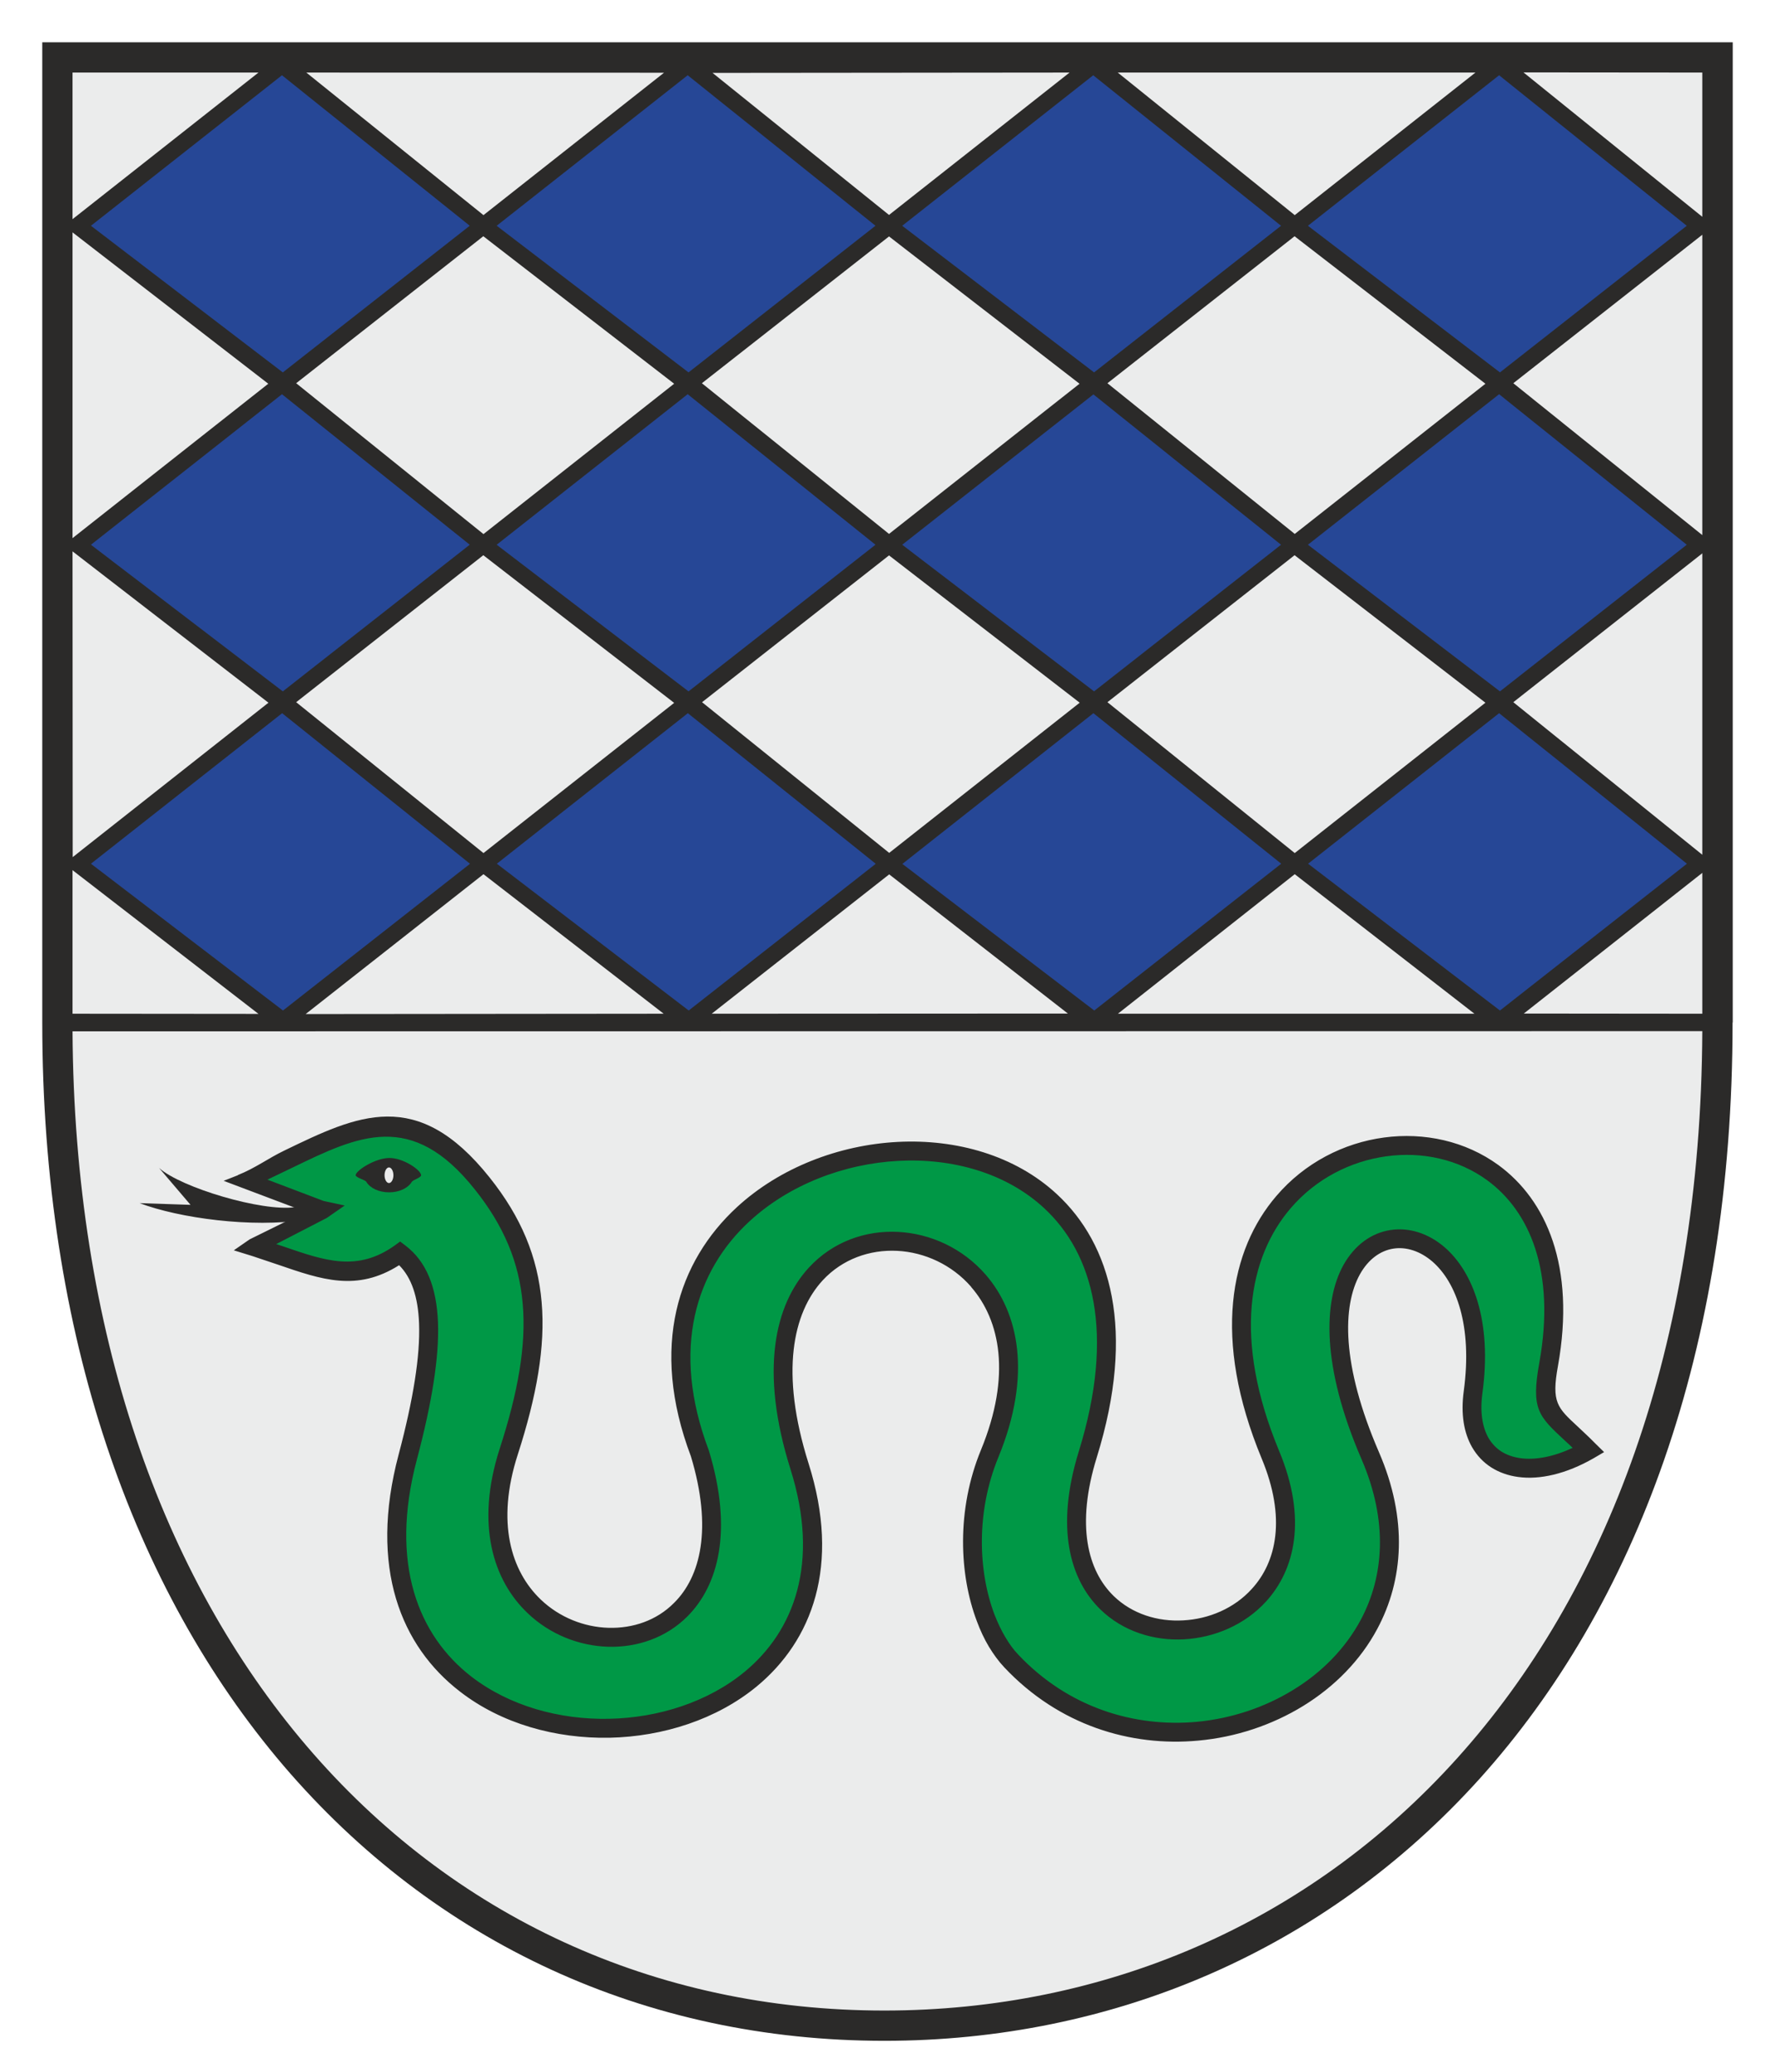 <?xml version="1.0" encoding="UTF-8"?>
<!-- Generator: Adobe Illustrator 27.4.1, SVG Export Plug-In . SVG Version: 6.00 Build 0)  -->
<svg version="1.1" id="Ebene_1" xmlns="http://www.w3.org/2000/svg" xmlns:xlink="http://www.w3.org/1999/xlink" x="0px" y="0px" viewBox="0 0 420 490" style="enable-background:new 0 0 420 490;" xml:space="preserve">
<style type="text/css">
	.st0{fill:#2B2A29;}
	.st1{fill:#EBECEC;}
	.st2{fill-rule:evenodd;clip-rule:evenodd;fill:#2B2A29;}
	.st3{fill-rule:evenodd;clip-rule:evenodd;fill:#009846;}
	.st4{fill-rule:evenodd;clip-rule:evenodd;fill:#EBECEC;}
	.st5{fill:#264796;}
</style>
<g id="Ebene_x0020_1">
	<g id="_2329753853632">
		<path class="st0" d="M410,241.84L410,241.84h-0.04c0,77.96-23.2,138.12-59.8,178.8c-36.8,40.84-87.04,62.04-140.92,62.04l0,0l0,0    l0,0l0,0c-56.52,0-106.4-23.24-142.16-65.08C31.52,375.92,10,315.8,10,241.84l0,0l0,0V13.6V10h3.6h392.8h3.6v3.6V241.84z"/>
		<path class="st1" d="M17.16,243.92c0.4,71.2,21.2,129,55.4,169.04c34.36,40.24,82.32,62.56,136.68,62.56l0,0l0,0l0,0l0,0    c51.88,0,100.2-20.4,135.56-59.68c35.2-39.08,57.64-96.92,58-171.96l-342.76,0.04H17.16z"/>
		<g>
			<polygon class="st1" points="255.44,90.76 210.36,126.28 166.08,90.64 210.36,55.92    "/>
			<polygon class="st1" points="351.48,90.76 306.36,126.28 262.04,90.64 306.32,55.88    "/>
			<polygon class="st1" points="262.04,166.08 306.32,131.32 351.48,166.2 306.36,201.76    "/>
			<polygon class="st1" points="166.12,166.08 210.36,131.36 255.48,166.2 210.4,201.72    "/>
			<polygon class="st1" points="114.36,131.32 159.52,166.24 114.4,201.76 70.08,166.08    "/>
			<polygon class="st1" points="114.36,55.88 70.08,90.64 114.4,126.32 159.52,90.76    "/>
			<polygon class="st1" points="17.16,127.28 17.16,54.96 63.48,90.76    "/>
			<polygon class="st1" points="17.2,202.72 17.16,130.4 63.52,166.2    "/>
			<polygon class="st1" points="61.16,239.8 17.16,239.76 17.16,205.8    "/>
			<polygon class="st1" points="114.4,206.76 72.32,239.84 157.04,239.76    "/>
			<polygon class="st1" points="252.68,239.72 168.4,239.76 210.4,206.8    "/>
			<polygon class="st1" points="348.88,239.76 264.52,239.76 306.36,206.76    "/>
			<polygon class="st1" points="402.8,206.44 402.8,239.76 360.56,239.72    "/>
			<polygon class="st1" points="402.8,130.88 402.8,202.16 358.08,166.08    "/>
			<polygon class="st1" points="402.8,55.52 402.8,126.56 358.08,90.64    "/>
			<polygon class="st1" points="360.48,17.12 402.8,17.16 402.8,51.28    "/>
			<polygon class="st1" points="264.48,17.16 349.12,17.16 306.36,50.88    "/>
			<polygon class="st1" points="168.6,17.24 253.08,17.16 210.36,50.84    "/>
			<polygon class="st1" points="72.48,17.16 157.12,17.2 114.4,50.88    "/>
			<polygon class="st1" points="61.16,17.16 17.16,51.84 17.16,51.16 17.16,17.16    "/>
		</g>
		<path class="st2" d="M72.28,288.48c-12.64,2-29.96-0.4-39.24-3.92l12.04,0.4l-7.44-8.72c5.24,4.68,24.4,10.36,32.12,9.28    C75.36,284.44,76,287.68,72.28,288.48z"/>
		<path class="st3" d="M60.36,294.96l15.72-10.84l-20-4.44c22.6-9.04,38.2-24.64,58,0.2c14.36,18,15.12,36.24,6.32,63.44    c-17.88,55.16,63.76,61.72,45.24,0.48c-32.76-86.36,124.12-104.12,91.76,0.24c-18.28,58.88,64.64,51.64,43.2,0    c-35.6-85.76,80-100.2,65.84-21.36c-2.16,11.92,0.64,11.48,9.48,20.28c-15.72,9.04-29.68,3.52-27.36-13.68    c7.12-52.08-52.04-49.04-24.32,15.04c23.12,53.52-48.24,87.56-84.96,48.52c-8.6-9.12-12.88-30.16-5.12-49.04    c25.72-62.36-68.8-72.48-44.96,3c25.44,80.56-116.04,85.44-92.72-2.2c7.08-26.68,6.6-41.68-1.84-48.16    C83.04,304.64,73.76,299.12,60.36,294.96z"/>
		<path class="st0" d="M59.08,293.12l13.24-6.52l-19.4-7.32l3.36-1.32v-0.04c4.2-1.68,7.16-3.96,11-5.8    c17.36-8.4,31.4-15.16,48.56,6.36c7.48,9.36,11.4,18.8,12.32,29.48c0.92,10.52-1.16,22.16-5.64,36.04    c-5.2,16.08-1.56,27.64,5.44,34.32c4.44,4.24,10.28,6.52,16.04,6.68c5.72,0.16,11.36-1.72,15.48-5.88c6.28-6.2,9.16-17.6,4-34.68    l0,0c-9.84-26.04-2.96-46.16,10.88-58.92c10.16-9.36,24.16-14.72,38.04-15.44c13.92-0.72,27.8,3.2,37.68,12.36    c12.76,11.8,18.76,32.2,9.44,62.24c-5,16.12-2.12,26.84,4,32.8c4.36,4.24,10.44,6.12,16.48,5.76c6.04-0.32,12.04-2.84,16.2-7.44    c5.84-6.36,8.2-16.8,2.32-30.88c-11.76-28.4-7.4-49.36,3.48-62.04c6.72-7.88,15.96-12.56,25.48-13.84    c9.52-1.28,19.28,0.84,27.08,6.52c11.28,8.24,18.32,23.92,14.08,47.52c-1.56,8.6-0.16,9.84,4.68,14.32c1.16,1.12,2.56,2.36,4.16,4    l2.08,2.04l-2.52,1.48c-6.44,3.68-12.68,5.12-17.84,4.4c-2.36-0.32-4.48-1.08-6.32-2.24c-1.88-1.2-3.4-2.8-4.56-4.8    c-1.92-3.36-2.72-7.8-1.96-13.32c2.08-15.44-1.8-25.68-7.4-30.56c-2.92-2.52-6.24-3.56-9.28-3.08c-3.04,0.48-5.88,2.48-7.88,6.04    c-4.16,7.48-4.48,21.36,4.48,42.08c6.92,15.96,5.76,30.32-0.36,41.76c-4,7.52-10.2,13.76-17.56,18.28    c-7.36,4.52-15.96,7.4-24.84,8.2c-15.96,1.48-32.96-3.6-45.88-17.32l0,0l0,0l0,0c-1.32-1.4-2.52-3.04-3.64-4.88    c-1.08-1.8-2.04-3.84-2.84-6c-4.2-11.04-4.88-26.4,0.96-40.56c7.24-17.6,4.52-30.68-2.32-38.52v-0.04    c-4.56-5.24-11.04-8.2-17.52-8.52c-6.44-0.32-12.92,1.92-17.6,6.96c-7.08,7.68-10.16,21.8-3.36,43.32    c7.68,24.2,0.8,41.96-12.28,52.76c-9.44,7.76-22.08,11.84-34.8,12.12c-12.76,0.24-25.6-3.32-35.4-10.92    c-13.88-10.68-21.64-29.24-14.52-56.04c3.48-13.12,5.12-23.32,4.84-31c-0.24-6.36-1.8-10.88-4.72-13.8    c-10,6.32-18.28,3.44-28.64-0.12c-2-0.68-4.12-1.4-6.08-2.04l-4.4-1.36L59.08,293.12z M77.36,288.04l-12,6.2    c0.64,0.2,1.28,0.44,1.92,0.64c9.64,3.32,17.28,5.96,26.08-0.28l1.32-0.96l1.32,1c4.8,3.68,7.32,9.64,7.64,18.24    c0.28,8.12-1.4,18.76-5,32.32c-6.56,24.72,0.4,41.68,12.92,51.36c9,6.92,20.8,10.2,32.56,9.96c11.76-0.24,23.44-4,32.08-11.12    c11.72-9.68,17.84-25.76,10.84-47.92c-7.36-23.36-3.68-38.96,4.36-47.68c5.64-6.12,13.4-8.84,21.12-8.44    c7.64,0.4,15.24,3.84,20.68,10.08l0,0c7.84,9,11.04,23.76,3.04,43.2c-5.36,13.04-4.76,27.12-0.92,37.24    c0.76,1.92,1.6,3.72,2.56,5.32c0.92,1.56,1.92,2.96,3.04,4.12l0,0l0,0l0,0c11.88,12.6,27.52,17.24,42.2,15.92    c8.2-0.76,16.12-3.4,22.88-7.56c6.76-4.12,12.36-9.8,16-16.6c5.48-10.28,6.48-23.28,0.2-37.88c-9.6-22.16-9.04-37.48-4.32-46    c2.72-4.84,6.72-7.6,11.12-8.28c4.32-0.68,8.96,0.72,12.88,4.12c6.6,5.76,11.24,17.36,8.88,34.52c-0.6,4.44,0,7.96,1.44,10.52    c0.8,1.36,1.84,2.44,3.08,3.24c1.28,0.8,2.8,1.32,4.48,1.56c3.56,0.48,7.8-0.32,12.36-2.44c-0.64-0.64-1.28-1.2-1.84-1.72    c-6.24-5.8-8.04-7.4-6.04-18.44c3.88-21.6-2.32-35.8-12.32-43.12c-6.84-5-15.44-6.84-23.88-5.68s-16.64,5.28-22.64,12.28    c-9.92,11.56-13.76,30.88-2.72,57.44c6.64,15.96,3.76,28.08-3.16,35.64c-5,5.44-12.12,8.48-19.32,8.88    c-7.2,0.4-14.48-1.88-19.8-7.04c-7.24-7.04-10.72-19.32-5.16-37.32c8.72-28.12,3.4-46.92-8.2-57.64    c-8.96-8.28-21.64-11.84-34.44-11.16c-12.88,0.68-25.8,5.6-35.24,14.28c-12.6,11.6-18.76,30.08-9.64,54.2l0.04,0.12    c5.72,18.92,2.2,31.84-5.12,39.16c-5.04,5.04-11.88,7.36-18.76,7.16c-6.8-0.2-13.72-2.88-19-7.92    c-8.16-7.72-12.44-20.96-6.64-38.92c4.32-13.32,6.32-24.4,5.44-34.32c-0.84-9.72-4.44-18.4-11.36-27.04    C97.4,262.52,84.8,268.6,69.2,276.16c-1.92,0.92-3.92,1.88-5.92,2.84l13.28,5.04l5,1.08L77.36,288.04z"/>
		<path class="st2" d="M92.08,273.88c3.36-0.04,7.56,2.88,7.56,4.08c0,0.56-1.88,1.08-2.2,1.56C96.56,281,94.48,282,92.08,282    c-2.44,0-4.52-1-5.4-2.48c-0.28-0.48-2.52-1-2.52-1.56C84.16,276.88,88.72,273.92,92.08,273.88z"/>
		<g>
			<ellipse class="st4" cx="92.04" cy="277.96" rx="1.2" ry="2"/>
			<path class="st0" d="M92.04,280.112c-0.758,0-1.353-0.945-1.353-2.152s0.594-2.152,1.353-2.152     s1.353,0.945,1.353,2.152S92.798,280.112,92.04,280.112z M92.04,276.112c-0.568,0-1.048,0.846-1.048,1.848     s0.48,1.848,1.048,1.848s1.048-0.846,1.048-1.848S92.608,276.112,92.04,276.112z"/>
		</g>
		<g>
			<polygon class="st5" points="354.92,239 309.52,204.28 309.52,204.28 354.72,168.68 399.16,204.28    "/>
			<polygon class="st5" points="258.72,168.68 303.16,204.28 258.92,239 213.52,204.32    "/>
			<polygon class="st5" points="117.56,204.28 162.76,168.68 207.2,204.28 207.04,204.44 162.96,239    "/>
			<polygon class="st5" points="111.2,204.28 111.2,204.28 111.08,204.4 66.96,239 21.52,204.28 66.76,168.68    "/>
			<polygon class="st5" points="354.92,163.52 309.48,128.84 309.48,128.84 354.72,93.24 399.12,128.84    "/>
			<polygon class="st5" points="162.92,163.52 117.52,128.84 162.72,93.24 207.16,128.84 207,128.96    "/>
			<polygon class="st5" points="111.16,128.84 111.16,128.84 111.04,128.92 66.92,163.52 21.52,128.84 66.72,93.24    "/>
			<polygon class="st5" points="354.92,88.08 309.48,53.4 309.48,53.4 354.72,17.8 399.12,53.4    "/>
			<polygon class="st5" points="258.68,17.8 303.12,53.4 258.88,88.08 213.48,53.4    "/>
			<polygon class="st5" points="117.52,53.4 162.72,17.8 207.16,53.4 207,53.52 162.92,88.08    "/>
			<polygon class="st5" points="258.72,93.28 213.48,128.84 258.88,163.52 303.12,128.84    "/>
			<polygon class="st5" points="111.16,53.4 111.16,53.4 111.04,53.48 66.92,88.08 21.52,53.4 66.72,17.8    "/>
		</g>
	</g>
</g>
<g>
</g>
<g>
</g>
<g>
</g>
<g>
</g>
<g>
</g>
<g>
</g>
<g>
</g>
<g>
</g>
<g>
</g>
<g>
</g>
<g>
</g>
<g>
</g>
<g>
</g>
<g>
</g>
<g>
</g>
</svg>